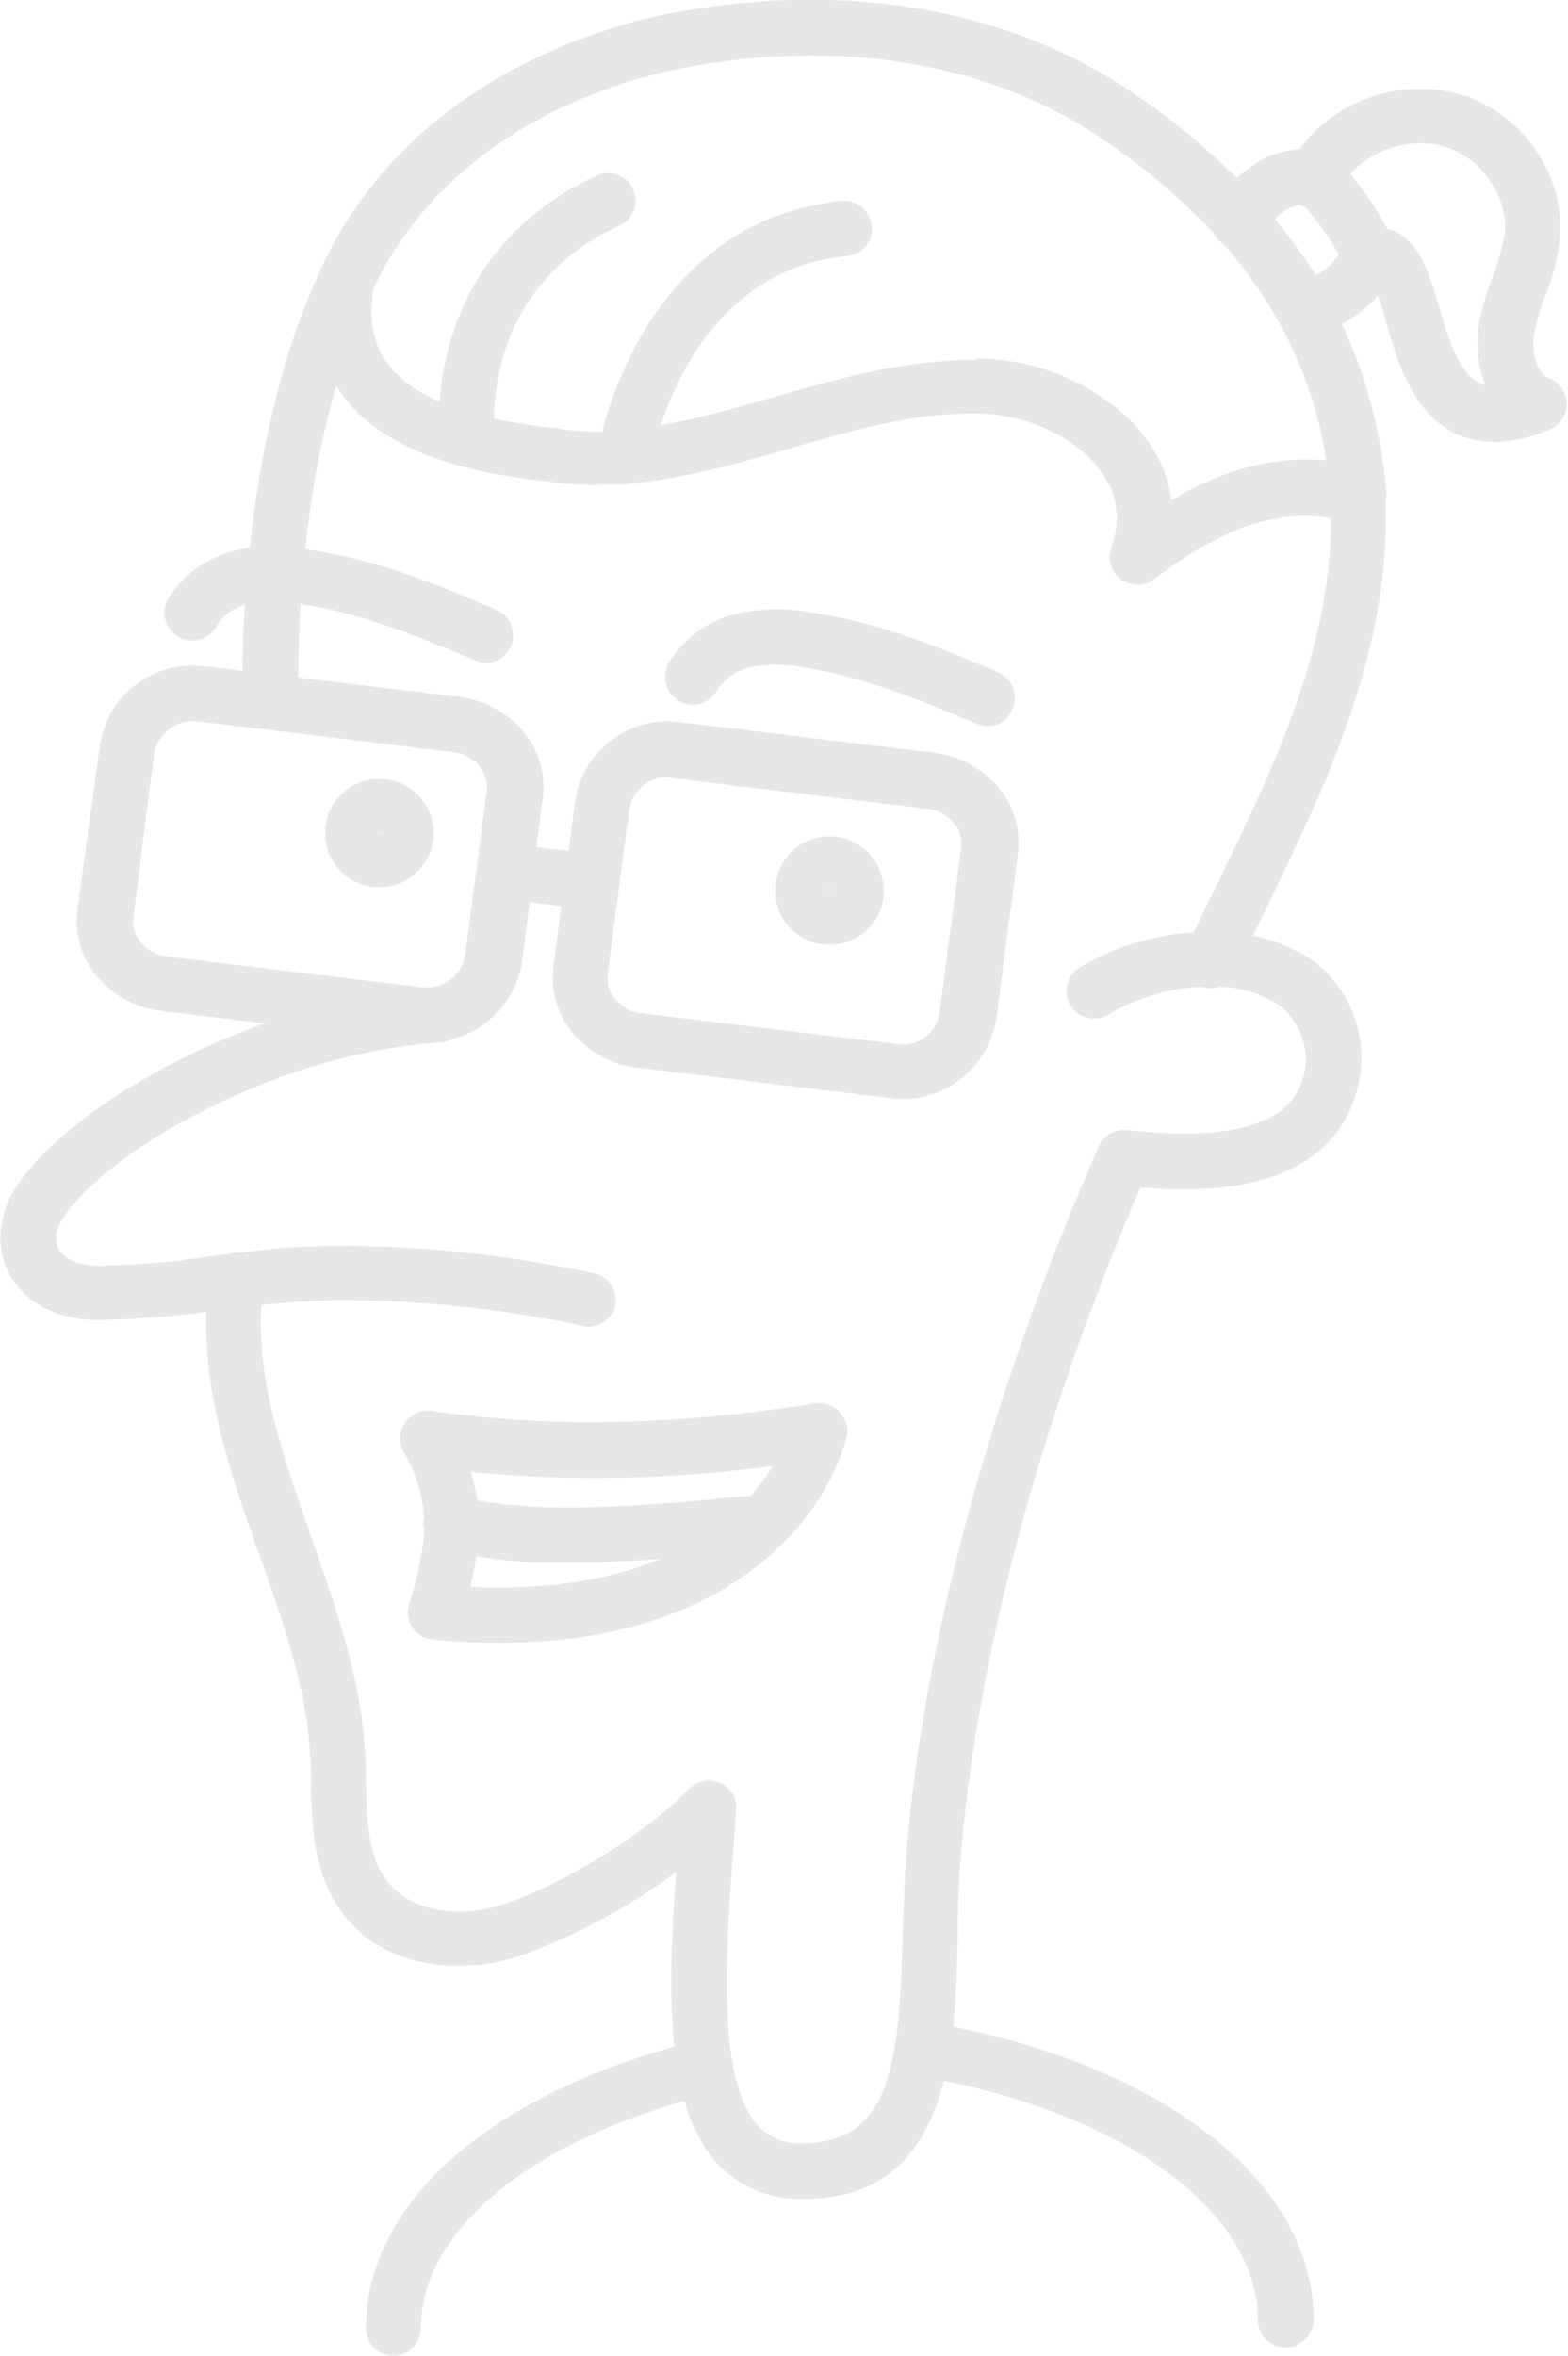 <svg version="1.1" id="Capa_1" xmlns="http://www.w3.org/2000/svg" x="0" y="0" viewBox="0 0 188.1 282.5" style="enable-background:new 0 0 188.1 282.5" xml:space="preserve"><style>.st1{fill:#333}</style><g style="opacity:.12"><path class="st1" d="M99.5 113.3c-3.6 0-6.5-2.9-6.5-6.5s2.9-6.5 6.5-6.5 6.5 2.9 6.5 6.5c.1 3.6-2.9 6.5-6.5 6.5zm0-6.7c-.1 0-.1 0-.1.1s.2.1.2 0c.1 0 0-.1-.1-.1zM96.3 263.7c-3.8.1-7.5-1.4-10.2-4.2-6.4-6.9-6-20.8-5-35-5.8 4.3-12.3 7.8-19.2 10.2-6.4 2-15.1 1.4-20.1-4.4-4.2-4.8-4.4-11.1-4.5-16.6 0-1.1 0-2.2-.1-3.2-.4-8.1-3.2-15.9-6.1-24.1-3.8-10.6-7.6-21.7-6-33.3.3-1.8 1.9-3.1 3.7-2.8 1.8.3 3.1 1.9 2.8 3.7-1.4 10.1 2.1 19.9 5.7 30.2 2.9 8.3 6 16.9 6.5 26 .1 1.1.1 2.3.1 3.4.1 4.8.2 9.4 2.9 12.4 3.1 3.6 9 3.8 13.2 2.5 5.2-1.6 16-7.2 22.7-14 1.3-1.3 3.4-1.3 4.7 0 .7.7 1 1.6.9 2.5l-.2 3.2c-1 13-2.3 29.2 2.9 34.8 1.4 1.4 3.3 2.2 5.3 2 10.6 0 11.6-9.6 12-25.3.1-3 .2-6.1.4-9 2-25.8 10.3-56 23.1-85.2.6-1.3 1.9-2.1 3.3-2l.8.1c7.9.7 18.6.9 20.5-6.6.8-3.2-.4-6.5-3-8.5-2.4-1.5-5.2-2.3-8.1-2.2-4.4 0-8.7 1.2-12.4 3.4-1.6.9-3.6.4-4.5-1.2-.9-1.5-.4-3.5 1-4.4 4.8-2.9 10.4-4.4 16-4.4 4.2-.1 8.3 1.1 11.8 3.3 5 3.5 7.2 9.8 5.6 15.7-3.4 12.7-18.9 12.3-26 11.7-12 27.8-19.7 56.5-21.6 80.9-.2 2.7-.3 5.5-.3 8.6-.3 13.4-.7 31.8-18.6 31.8z"/><path class="st1" d="M70.6 159.1c-.2 0-.5 0-.7-.1-9.7-2.1-19.6-3.1-29.5-3.1-3.9.1-7.8.4-11.6.9l-2.5.3c-4.8.7-9.6 1.1-14.5 1.2-4.5 0-8.3-1.8-10.3-4.9-1.8-2.7-1.9-6.1-.4-9.6l.1-.2c5.5-10.3 28.5-23.5 49.8-25.1.4 0 .8-.1 1.2-.1 1.8-.2 3.5 1.1 3.7 2.9.2 1.8-1.1 3.5-2.9 3.7h-.3c-.3 0-.7 0-1 .1-19.9 1.6-40.3 13.9-44.5 21.6-.6 1-.6 2.2-.1 3.2.8 1.2 2.6 1.9 4.8 1.9 4.6-.1 9.1-.5 13.6-1.2l2.6-.3c4.1-.6 8.3-.9 12.4-.9 10.4 0 20.7 1.1 30.8 3.3 1.8.4 2.9 2.2 2.5 4-.4 1.3-1.7 2.4-3.2 2.4zM59.9 197c-2.5 0-5.2-.1-8-.4-1-.1-1.9-.6-2.4-1.4-.6-.8-.7-1.8-.4-2.8 1.3-4.4 1.8-7.3 1.8-9.8-.1-3-.9-5.9-2.5-8.5-.9-1.6-.3-3.6 1.3-4.5.6-.4 1.4-.5 2.1-.4 10 1.4 24.3 2.5 46-.9 1.8-.3 3.5 1 3.8 2.8.1.4.1.8 0 1.2-1.4 4.8-4 9.1-7.5 12.6C88.3 190.7 78 197 59.9 197zm-3.5-6.7c18 .8 27.7-4.8 32.7-9.9 1.4-1.4 2.6-2.9 3.6-4.6-12 1.6-24.2 1.9-36.2.7.6 2 .9 4 .9 6.1 0 2.6-.3 5.1-1 7.7zM118.5 87.1c-.4 0-.9-.1-1.3-.3-6.3-2.6-13.3-5.6-20.5-6.7-2.2-.5-4.4-.5-6.6-.1-1.7.3-3.1 1.3-4.1 2.8-.9 1.6-2.9 2.2-4.5 1.3-1.6-.9-2.1-2.8-1.4-4.4 1.8-3.1 4.8-5.3 8.3-6.1 3.1-.7 6.2-.7 9.3-.1 8 1.2 15.4 4.3 22 7.1 1.7.7 2.5 2.7 1.8 4.3-.5 1.4-1.7 2.2-3 2.2zM58.3 79.5c-.4 0-.9-.1-1.3-.3-6.2-2.6-13.3-5.6-20.5-6.7-1.2-.2-2.4-.3-3.6-.4-1 0-2 .1-3 .3-1.7.3-3.1 1.3-4 2.8-.9 1.6-3 2.1-4.6 1.1-1.4-.9-2-2.7-1.3-4.2 1.8-3.1 4.8-5.3 8.3-6.1 1.5-.4 3.1-.6 4.7-.5 1.5 0 3 .2 4.5.5 8 1.2 15.5 4.3 22 7.1 1.7.7 2.5 2.7 1.8 4.3-.5 1.3-1.7 2.1-3 2.1z"/><path class="st1" d="M51.3 125c-.5 0-1 0-1.5-.1l-30.7-3.7c-3-.4-5.8-2-7.7-4.4-1.7-2.2-2.5-5-2.1-7.8L12 89.3c.9-6 6.5-10.2 12.6-9.4l30.7 3.7c3 .4 5.8 2 7.7 4.4 1.7 2.2 2.5 5 2.1 7.8l-2.5 19.8c-1 5.4-5.7 9.4-11.3 9.4zM23.1 86.5c-2.2 0-4.2 1.6-4.6 3.8L16 110c-.1 1 .1 2.1.8 2.9.8 1 1.9 1.7 3.2 1.8l30.7 3.7h.6c2.2 0 4.1-1.6 4.5-3.8l2.6-19.8c.1-1-.2-2-.8-2.8-.8-1-2-1.7-3.2-1.8l-30.7-3.7h-.6zM108.3 131.8c-.5 0-1 0-1.4-.1L76.2 128c-3-.4-5.8-2-7.7-4.4-1.7-2.2-2.5-5-2.1-7.8L69 96c.9-6 6.5-10.2 12.6-9.4l30.7 3.7c3 .4 5.8 2 7.7 4.4 1.7 2.2 2.5 5 2.1 7.8l-2.6 19.8c-1 5.5-5.7 9.5-11.2 9.5zM80 93.2c-2.2 0-4.1 1.6-4.5 3.8l-2.6 19.8c-.1 1 .1 2.1.8 2.9.8 1 1.9 1.7 3.2 1.8l30.7 3.7c2.4.4 4.7-1.2 5.1-3.7l2.6-19.8c.1-1-.1-2.1-.8-2.9-.8-1-1.9-1.7-3.2-1.8l-30.7-3.7c-.2-.1-.4-.1-.6-.1z"/><path class="st1" d="M45.5 106.4c-3.6 0-6.5-2.9-6.5-6.5s2.9-6.5 6.5-6.5 6.5 2.9 6.5 6.5-2.9 6.5-6.5 6.5zm0-6.6c-.1 0-.1 0-.1.1s.2.1.2 0 0-.1-.1-.1zM70.7 109h-.4l-10-1.2c-1.8-.2-3.2-1.8-3-3.6s1.8-3.2 3.6-3h.1l10 1.2c1.8.2 3.1 1.9 2.8 3.7-.1 1.7-1.5 2.9-3.1 2.9zM68.1 187.4c-5 .1-10-.4-14.9-1.6-1.8-.5-2.8-2.3-2.3-4.1.5-1.8 2.3-2.8 4.1-2.3 7.9 2.1 18.7 1.6 35.7-.1 1.8-.2 3.5 1.1 3.6 3 .2 1.8-1.1 3.5-3 3.6-9.3.9-16.9 1.5-23.2 1.5zM32.4 87.5c-1.8 0-3.3-1.5-3.3-3.3-.1-5.3.1-10.6.6-15.6 1.2-14.2 4.3-26.9 8.9-36.5.8-1.7 2.8-2.4 4.4-1.6s2.4 2.8 1.6 4.4c-4.3 9-7.2 20.8-8.3 34.3-.4 4.8-.6 9.9-.5 15 0 1.8-1.5 3.3-3.4 3.3zM145.3 118.5c-1.8 0-3.3-1.5-3.3-3.3 0-.5.1-.9.3-1.3 1.2-2.8 2.7-5.8 4.2-8.9 6.2-12.8 14-28.6 13.1-45.4-.1-1.8 1.3-3.4 3.1-3.5 1.8-.1 3.4 1.3 3.5 3.1.9 18.5-7.3 35.2-13.8 48.7-1.5 3.1-2.9 6-4.1 8.6-.4 1.1-1.6 2-3 2z"/><path class="st1" d="M136.4 70.1c-1.8 0-3.3-1.5-3.3-3.3 0-.4.1-.8.2-1.2 1.2-2.9.8-6.3-1.1-8.9-3-4.3-9.3-7.2-15.3-7.1-7.5-.1-14.6 2-22.2 4.2-6.3 1.8-12.9 3.7-19.6 4.2-2.8.2-5.6.2-8.3-.1l-.6-.1c-6.2-.7-19-2.2-25.1-10.4-2.9-4-3.8-8.9-2.8-14.6 0-.3.1-.5.3-.8C49.3 9.1 73.3 3 80.4 1.6c20.9-4 40.6-.6 55.6 9.6 5.5 3.7 10.6 8.1 15.1 13 3.1 3.4 5.8 7 8 11 4.1 7.3 6.5 15.4 7.2 23.8.2 1.8-1.1 3.5-3 3.7-.4 0-.8 0-1.2-.1-7.7-2-14.6 0-23.7 6.9-.5.4-1.2.7-2 .6zM117.3 43c8 0 16.2 4 20.4 9.9 1.5 2.1 2.5 4.5 2.8 7.1 5.2-3.1 11.4-5.4 18.6-4.8-.9-5.9-2.9-11.6-5.8-16.8-2-3.5-4.4-6.8-7.1-9.8-4.2-4.5-8.8-8.5-13.9-11.9-13.5-9.2-31.4-12.2-50.6-8.5-6.3 1.2-27.5 6.6-36.9 26.4-.6 3.7-.1 6.6 1.7 9 4.3 5.9 15.3 7.2 20.5 7.8l.6.1c2.3.3 4.7.3 7 .1 6-.5 12-2.2 18.3-4 7.7-2.2 15.7-4.5 24.1-4.4l.3-.2zM179.4 53c-1.6 0-3.3-.3-4.8-1-5.1-2.5-6.9-8.5-8.3-13.3-.4-1.6-.9-3.2-1.6-4.7-1.8.3-3.5-.8-3.9-2.6-.3-1.6.6-3.1 2-3.7 1.5-.6 3.2-.6 4.7.1 2.9 1.5 3.9 4.9 5.1 8.9 1.1 3.7 2.3 8 4.8 9.2.3.1.5.2.8.3-1-2.5-1.2-5.2-.7-7.8.4-1.8.9-3.6 1.6-5.3.6-1.6 1.1-3.3 1.4-5 .5-4.4-2.7-9.1-7.1-10.5-5-1.4-10.4.8-13 5.4-.8 1.7-2.8 2.4-4.4 1.6-1.7-.8-2.4-2.8-1.6-4.4 0-.1.1-.2.1-.2 4.1-7.4 12.8-11 20.9-8.6 7.5 2.3 12.6 10.1 11.7 17.6-.3 2.2-.9 4.4-1.7 6.4-.6 1.4-1 2.9-1.3 4.3-.4 2.2 0 5 1.8 5.7 1.7.7 2.5 2.6 1.8 4.3-.3.8-1 1.5-1.8 1.8-2 .9-4.2 1.4-6.5 1.5z"/><path class="st1" d="M156.2 40.1c-1.8 0-3.3-1.5-3.3-3.4 0-1.6 1.2-3 2.9-3.2 2-.2 3.8-1.3 4.8-3-1.2-2.1-2.6-4.1-4.2-5.9-1.3-.2-3.4 1-4.9 3.5-.2.3-.4.6-.7.8-1.4 1.2-3.5 1.1-4.7-.2-.9-1-1.1-2.5-.5-3.8l.1-.1c3-5.1 8.1-7.8 12.6-6.6.1 0 .3.1.4.1 3.4 1.1 8.1 9.5 8.5 10.7.2.9.2 1.8 0 2.7-.6 3-4.4 7.7-10.7 8.5l-.3-.1zm.6-15.5h.1-.1zM56 55.8c-1.8 0-3.2-1.4-3.3-3.1-.7-14 6.2-25.8 18.6-31.5 1.6-.9 3.6-.4 4.5 1.2.9 1.6.4 3.6-1.2 4.5l-.6.3C64.2 31.7 58.7 41 59.3 52.3c.1 1.8-1.3 3.4-3.1 3.5H56zM74.9 58.1c-.2 0-.4 0-.6-.1-1.8-.3-3-2.1-2.6-3.9.5-2.8 5.9-27.7 29.3-30 1.8-.2 3.4 1.2 3.6 3s-1.2 3.4-3 3.6C83 32.5 78.5 53 78.1 55.4c-.3 1.5-1.6 2.7-3.2 2.7zM154.2 281.5c-1.8 0-3.3-1.5-3.3-3.3 0-13-16-24.8-39.9-29.1-1.8-.4-3-2.1-2.6-3.9.3-1.8 2-2.9 3.8-2.6 27.6 5.1 45.4 19.1 45.4 35.7-.1 1.7-1.6 3.2-3.4 3.2zM47.2 282.5c-1.8 0-3.3-1.5-3.3-3.3 0-15.1 15.1-28.3 39.4-34.4 1.8-.4 3.6.7 4 2.5.4 1.7-.6 3.5-2.4 3.9-20.9 5.2-34.4 16.2-34.4 27.9 0 1.9-1.5 3.4-3.3 3.4z"/></g></svg>